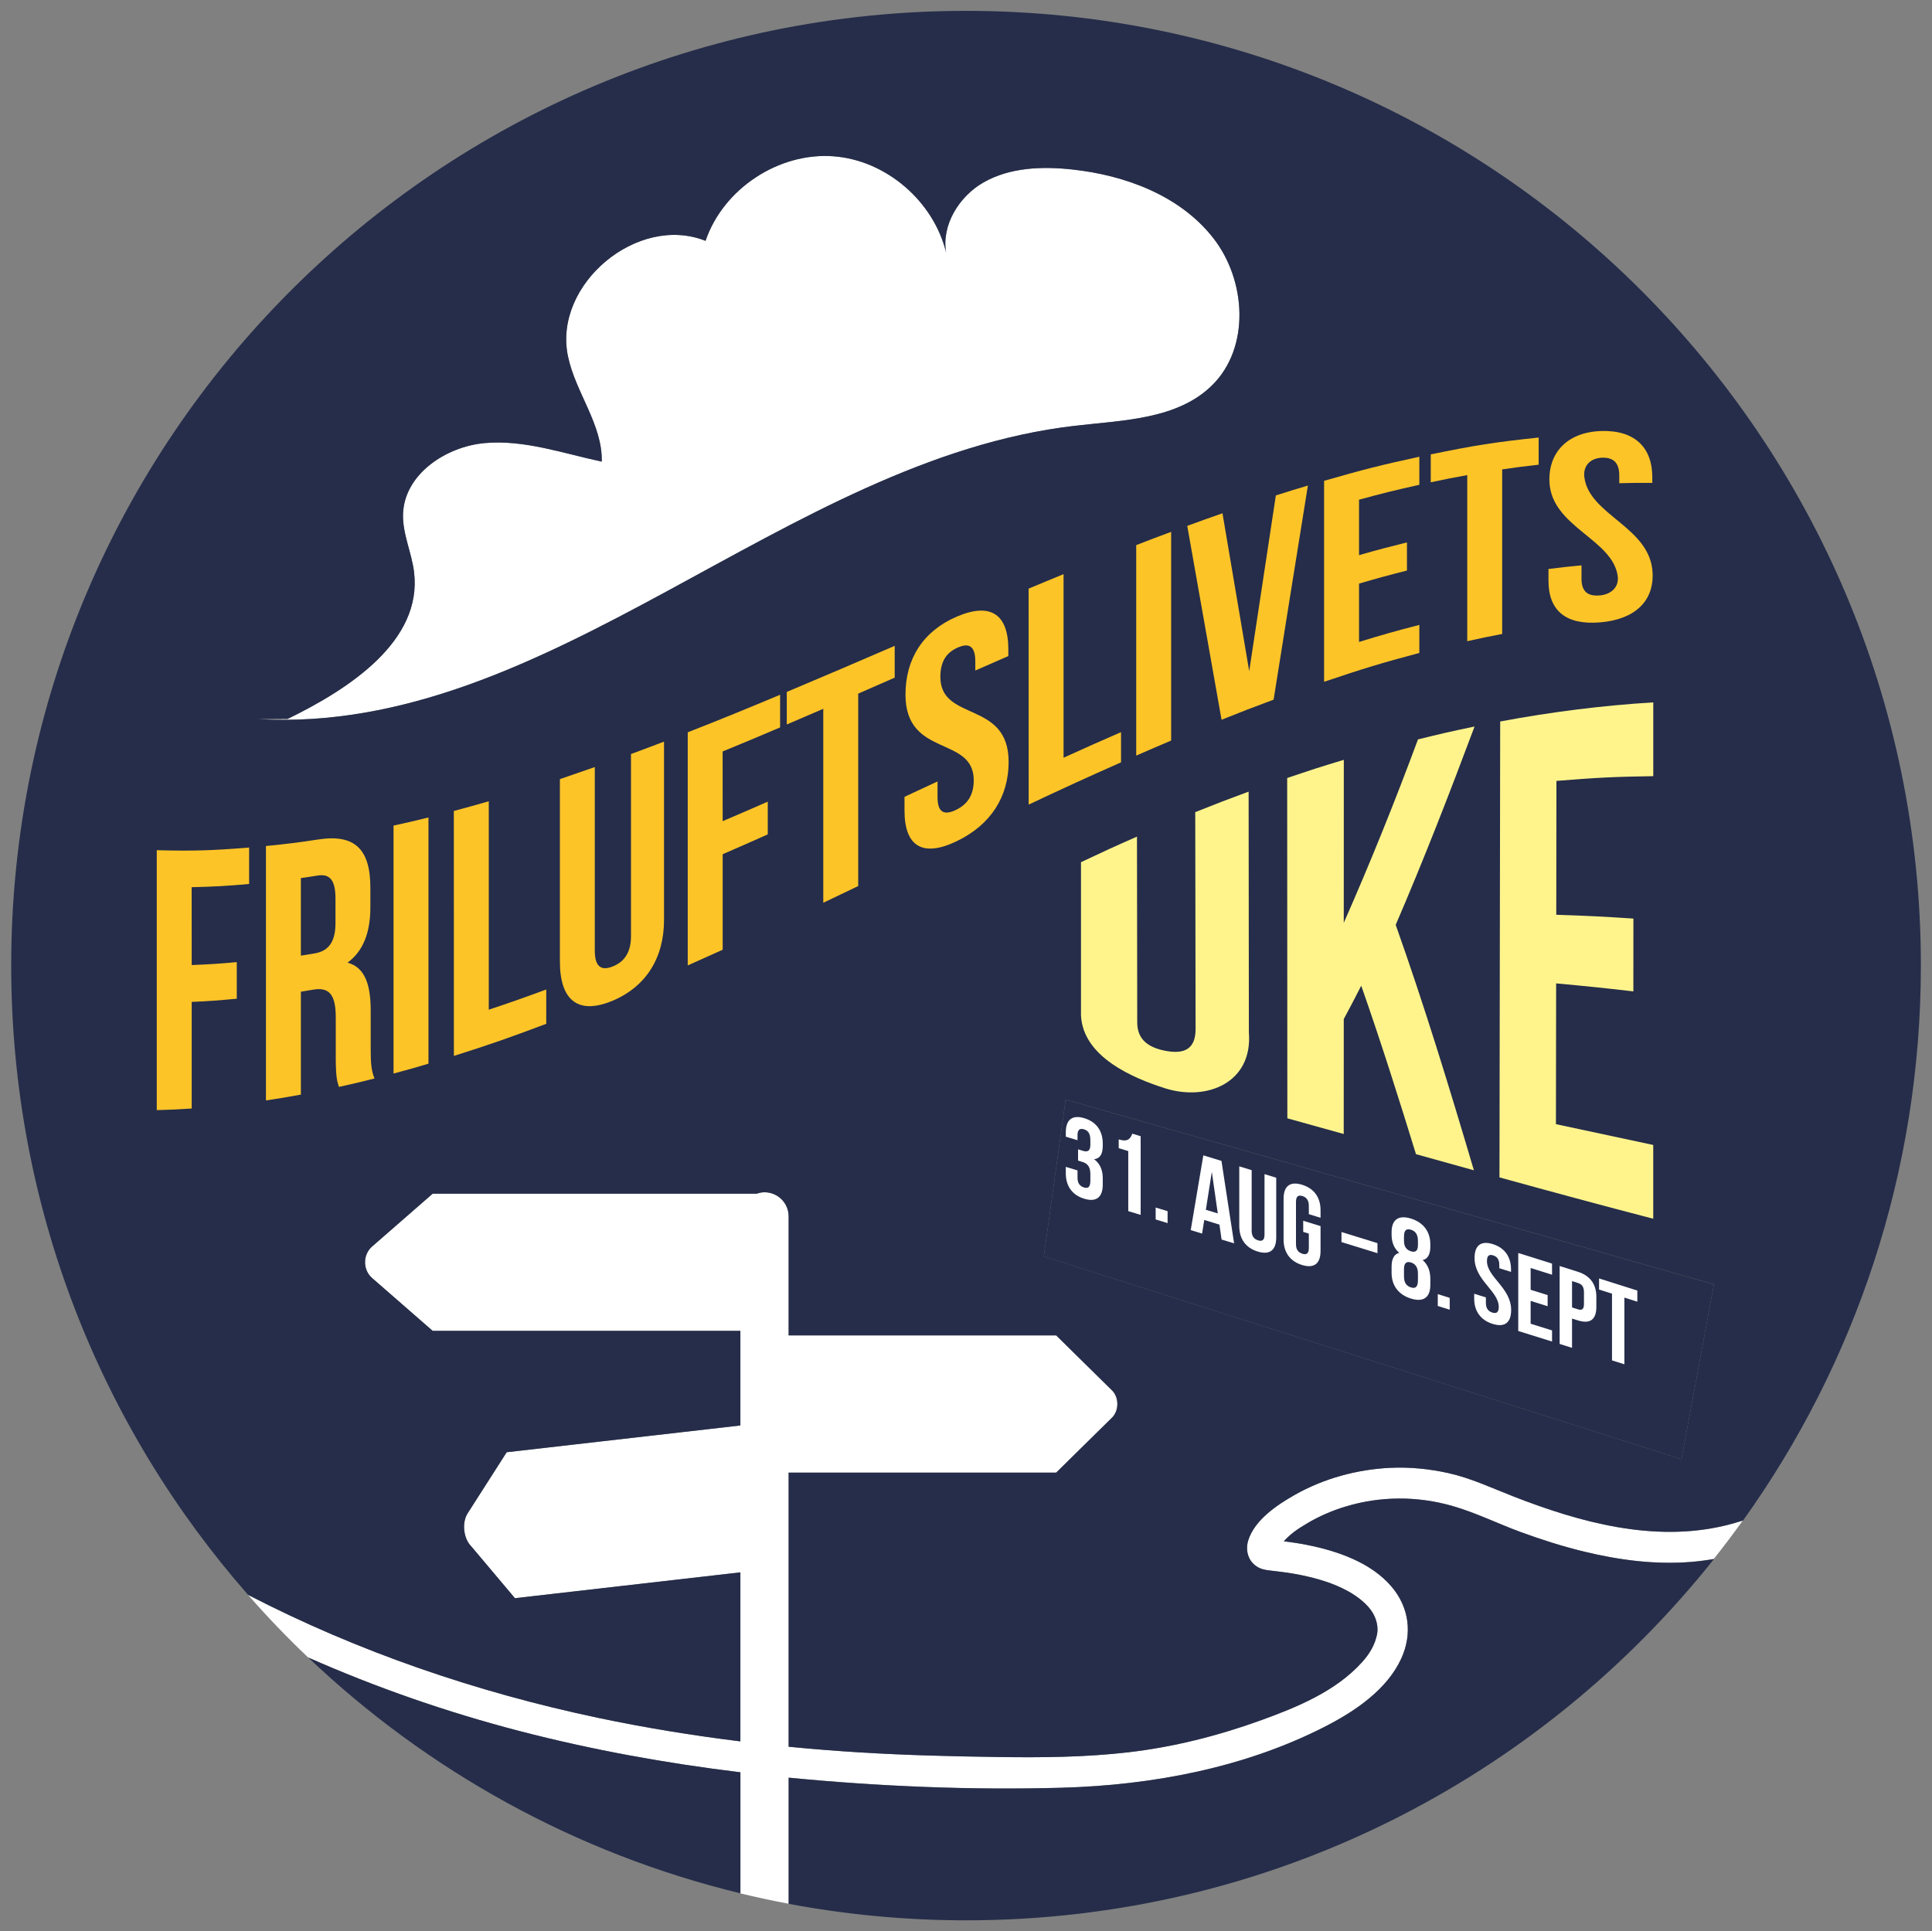 <?xml version="1.0" encoding="utf-8"?>
<!-- Generator: Adobe Illustrator 28.3.0, SVG Export Plug-In . SVG Version: 6.00 Build 0)  -->
<svg version="1.1" id="Layer_1" xmlns="http://www.w3.org/2000/svg" xmlns:xlink="http://www.w3.org/1999/xlink" x="0px" y="0px"
	 viewBox="0 0 456.86 456.7" style="enable-background:new 0 0 456.86 456.7;" xml:space="preserve">
<rect x="0" y="0" width="456.86" height="456.7" fill="#808080" stroke="none"/>
<style type="text/css">
	.st0{fill:#FDC428;}
	.st1{fill:#FFF48C;}
	.st2{fill:#FFFFFF;}
	.st3{fill:#252D4A;}
</style>
<g>
	<g>
		<path class="st0" d="M45.33,228.23c4.26-0.17,6.39-0.3,10.66-0.69c0,3.46,0,5.19,0,8.65c-4.26,0.41-6.39,0.57-10.66,0.76
			c0,10.08,0,15.12,0,25.21c-3.3,0.22-4.95,0.3-8.26,0.38c0-20.49,0-40.98,0-61.47c8.74,0.22,13.1,0.08,21.84-0.63
			c0,3.45,0,5.17,0,8.62c-5.43,0.48-8.15,0.63-13.59,0.76C45.33,217.19,45.33,220.87,45.33,228.23z"/>
		<path class="st0" d="M80.15,257.05c-0.45-1.42-0.75-2.29-0.75-7.13c0-3.73,0-5.59,0-9.32c0-5.51-1.65-7.2-5.4-6.54
			c-1.14,0.2-1.71,0.3-2.85,0.48c0,9.73,0,14.6,0,24.33c-3.3,0.61-4.95,0.88-8.26,1.38c0-20.06,0-40.11,0-60.17
			c4.98-0.49,7.48-0.8,12.46-1.56c8.56-1.29,12.23,2.32,12.23,11.41c0,1.85,0,2.78,0,4.63c0,6.06-1.73,10.41-5.4,13.11
			c4.13,1.1,5.48,5.22,5.48,11.37c0,3.64,0,5.45,0,9.09c0,2.86,0.07,4.95,0.9,6.93C85.2,255.91,83.52,256.31,80.15,257.05z
			 M71.15,207.66c0,7.34,0,11.01,0,18.35c1.29-0.2,1.94-0.31,3.23-0.53c3.08-0.52,4.95-2.42,4.95-7.16c0-2.34,0-3.51,0-5.85
			c0-4.24-1.28-5.87-4.2-5.41C73.54,207.32,72.74,207.44,71.15,207.66z"/>
		<path class="st0" d="M93.06,195.25c3.3-0.72,4.95-1.1,8.26-1.92c0,19.41,0,38.82,0,58.23c-3.3,0.98-4.95,1.45-8.26,2.33
			C93.06,234.34,93.06,214.79,93.06,195.25z"/>
		<path class="st0" d="M107.32,191.79c3.3-0.88,4.95-1.34,8.26-2.29c0,16.43,0,32.86,0,49.29c5.43-1.81,8.15-2.77,13.59-4.78
			c0,3.25,0,4.87,0,8.12c-8.74,3.29-13.1,4.83-21.84,7.59C107.32,230.41,107.32,211.1,107.32,191.79z"/>
		<path class="st0" d="M140.65,181.41c0,14.46,0,28.92,0,43.39c0,4.02,1.65,4.81,4.28,3.75c2.63-1.07,4.28-3.19,4.28-7.17
			c0-14.35,0-28.7,0-43.05c3.12-1.16,4.68-1.74,7.81-2.94c0,14.06,0,28.13,0,42.19c0,8.87-4.2,15.81-12.31,19.15
			c-8.11,3.34-12.31-0.27-12.31-9.33c0-14.38,0-28.76,0-43.14C135.69,183.14,137.34,182.57,140.65,181.41z"/>
		<path class="st0" d="M170.89,194.2c4.26-1.82,6.4-2.74,10.66-4.61c0,3.1,0,4.64,0,7.74c-4.26,1.9-6.4,2.84-10.66,4.69
			c0,9.04,0,13.55,0,22.59c-3.3,1.5-4.95,2.24-8.26,3.71c0-18.38,0-36.75,0-55.13c8.74-3.43,13.1-5.23,21.84-8.88
			c0,3.09,0,4.63,0,7.72c-5.43,2.31-8.15,3.46-13.59,5.69C170.89,184.31,170.89,187.6,170.89,194.2z"/>
		<path class="st0" d="M186.05,163.64c10.21-4.29,15.31-6.5,25.52-10.9c0,3.01,0,4.51,0,7.52c-3.45,1.51-5.18,2.27-8.63,3.78
			c0,15.17,0,30.34,0,45.51c-3.3,1.58-4.95,2.38-8.26,3.95c0-15.29,0-30.58,0-45.87c-3.45,1.49-5.18,2.24-8.63,3.71
			C186.05,168.26,186.05,166.72,186.05,163.64z"/>
		<path class="st0" d="M226.28,145.82c8.03-3.44,12.16-0.48,12.16,7.73c0,0.64,0,0.97,0,1.61c-3.12,1.36-4.68,2.05-7.81,3.42
			c0-0.86,0-1.29,0-2.14c0-3.69-1.5-4.45-4.13-3.3c-2.63,1.14-4.13,3.21-4.13,6.94c0,10.72,16.14,5.46,16.14,20.11
			c0,8.21-4.2,14.88-12.31,18.77c-8.11,3.89-12.31,1.12-12.31-7.28c0-1.29,0-1.94,0-3.23c3.12-1.46,4.68-2.18,7.81-3.64
			c0,1.49,0,2.24,0,3.73c0,3.72,1.65,4.28,4.28,3.04c2.63-1.24,4.28-3.35,4.28-7.04c0-10.64-16.14-5.27-16.14-20.28
			C214.12,155.85,218.25,149.26,226.28,145.82z"/>
		<path class="st0" d="M243.24,139.21c3.3-1.38,4.95-2.07,8.26-3.42c0,14.47,0,28.94,0,43.41c5.43-2.47,8.15-3.68,13.59-6.05
			c0,2.85,0,4.28,0,7.14c-8.74,3.87-13.1,5.89-21.84,9.99C243.24,173.25,243.24,156.23,243.24,139.21z"/>
		<path class="st0" d="M268.68,128.92c3.3-1.28,4.95-1.91,8.26-3.14c0,16.45,0,32.9,0,49.36c-3.3,1.4-4.95,2.11-8.26,3.56
			C268.68,162.1,268.68,145.51,268.68,128.92z"/>
		<path class="st0" d="M295.4,158.73c2.09-13.86,4.19-27.71,6.3-41.56c3.03-0.97,4.55-1.44,7.58-2.34
			c-2.73,16.88-5.42,33.76-8.11,50.64c-4.92,1.82-7.39,2.78-12.31,4.75c-2.72-15.28-5.42-30.57-8.11-45.85
			c3.33-1.22,5-1.82,8.33-2.98C291.19,133.83,293.29,146.28,295.4,158.73z"/>
		<path class="st0" d="M321.37,131.29c4.53-1.29,6.8-1.89,11.33-3.01c0,2.66,0,3.99,0,6.65c-4.53,1.15-6.8,1.77-11.33,3.09
			c0,5.52,0,8.28,0,13.8c5.7-1.75,8.56-2.56,14.26-4.03c0,2.65,0,3.98,0,6.63c-9.01,2.39-13.51,3.78-22.52,6.82
			c0-15.84,0-31.69,0-47.53c9.01-2.59,13.51-3.75,22.52-5.69c0,2.65,0,3.98,0,6.63c-5.7,1.27-8.56,1.98-14.26,3.52
			C321.37,123.42,321.37,126.04,321.37,131.29z"/>
		<path class="st0" d="M338.33,107.46c10.21-2.1,15.31-2.92,25.52-3.98c0,2.57,0,3.85,0,6.42c-3.45,0.38-5.18,0.6-8.63,1.11
			c0,12.97,0,25.95,0,38.92c-3.3,0.63-4.95,0.97-8.26,1.71c0-13.09,0-26.18,0-39.28c-3.45,0.62-5.18,0.96-8.63,1.7
			C338.33,111.42,338.33,110.1,338.33,107.46z"/>
		<path class="st0" d="M378.56,101.94c8.03-0.28,12.16,3.92,12.16,10.9c0,0.55,0,0.82,0,1.37c-3.12-0.03-4.68-0.02-7.81,0.07
			c0-0.73,0-1.09,0-1.82c0-3.14-1.5-4.32-4.13-4.21c-2.63,0.11-4.47,1.83-4.13,4.59c1.13,9.06,15.66,11.74,16.14,22.68
			c0.29,6.67-4.2,10.96-12.31,11.66c-8.11,0.71-12.31-2.67-12.31-9.85c0-1.1,0-1.65,0-2.76c3.12-0.4,4.68-0.57,7.81-0.86
			c0,1.27,0,1.91,0,3.18c0,3.18,1.65,4.14,4.28,3.93c2.63-0.21,4.64-1.88,4.28-4.58c-1.18-8.74-15.68-11.62-16.14-22.25
			C366.11,107.13,370.53,102.23,378.56,101.94z"/>
	</g>
</g>
<g>
	<g>
		<g>
			<path class="st1" d="M268.86,197.86c0.02,14.65,0.04,29.31,0.06,43.96c0.01,4.07,2.67,5.99,6.91,6.74
				c4.24,0.75,6.9-0.47,6.89-5.22c-0.03-17.09-0.05-34.18-0.08-51.27c5.04-2.02,7.57-2.99,12.62-4.85
				c0.02,18.97,0.04,37.94,0.06,56.91c0.97,11.94-9.92,16.39-19.84,13.24c-7.6-2.42-19.45-7.42-19.86-17.31c0-12.05,0-24.11,0-36.16
				C260.91,201.4,263.55,200.19,268.86,197.86z"/>
			<path class="st1" d="M321.89,233.12c-1.65,3.24-2.48,4.82-4.13,7.89c0,10.87,0,16.31-0.01,27.18c-5.33-1.49-8-2.23-13.33-3.71
				c-0.01-26.83-0.03-53.65-0.04-80.48c5.35-1.82,8.03-2.69,13.39-4.3c0,12.85-0.01,25.7-0.01,38.56
				c6.29-14.27,12.13-28.76,17.55-43.39c5.36-1.33,8.03-1.94,13.38-3.05c-5.9,15.77-11.99,31.45-18.65,46.91
				c6.8,19.14,12.73,38.57,18.49,58.04c-5.48-1.52-8.22-2.28-13.69-3.81C330.72,259.61,326.52,246.3,321.89,233.12z"/>
			<path class="st1" d="M368.01,216.34c7.31,0.24,10.96,0.42,18.24,0.9c0,6.89,0,10.33-0.01,17.22c-7.29-0.84-10.94-1.22-18.26-1.89
				c-0.02,11.1-0.03,22.19-0.05,33.29c9.21,1.96,13.81,2.95,23.01,4.92c0,6.98,0,10.47,0,17.45c-12.15-3.16-24.27-6.44-36.36-9.78
				c0.06-35.94,0.11-71.88,0.17-107.82c11.96-2.24,24.05-3.78,36.2-4.52c0,6.98,0,10.47,0,17.45c-9.12,0.13-13.7,0.36-22.9,1.12
				C368.04,195.23,368.03,205.78,368.01,216.34z"/>
		</g>
	</g>
</g>
<g>
	<path class="st2" d="M286.64,91.1c9.03-8.93,8.07-24.82,0.24-34.82c-7.83-10-20.73-14.84-33.36-16.2
		c-7.13-0.77-14.71-0.5-20.95,3.06c-5.8,3.31-9.97,10.12-8.85,16.59c-2.93-12.12-14.18-21.85-26.66-22.77
		c-12.96-0.95-26.03,7.7-30.23,20c-16.06-6.41-36.01,10.26-32.55,27.2c1.76,8.64,8.21,16.2,8.01,25.01
		c-9.15-1.95-18.26-5.2-27.58-4.39c-9.32,0.81-19.09,7.4-19.41,16.75c-0.16,4.69,2.05,9.14,2.61,13.8
		c1.95,16.24-15.19,27.54-29.9,34.69l-7.05,0.05c69.1,3.91,124.5-61.43,193.25-69.37C265.65,99.38,278.45,99.2,286.64,91.1z"/>
	<path class="st2" d="M412.17,359.59c-1.39,0.44-2.8,0.85-4.23,1.19c-16.87,4.05-34.33-0.73-50.13-6.9
		c-5.08-1.99-9.99-4.31-15.34-5.5c-4.51-1-9.18-1.46-13.8-1.24c-7.86,0.39-15.68,2.52-22.53,6.41c-4.13,2.34-9.43,5.89-10.96,10.69
		c-0.74,2.33-0.1,4.89,2.02,6.25c0.94,0.6,1.91,0.79,2.99,0.92c2.5,0.29,4.97,0.58,7.44,1.09c3.84,0.8,7.69,1.91,11.14,3.82
		c2.39,1.32,4.66,3.16,5.82,5.1c1.02,1.7,1.33,3.61,1.03,5.1c-0.51,2.46-1.68,4.5-3.49,6.52c-6.25,6.98-15.54,10.77-24.15,13.87
		c-10.04,3.62-20.46,6.26-31.07,7.49c-10.27,1.2-20.62,1.28-30.94,1.13c-10.87-0.16-21.75-0.43-32.61-1.09
		c-5.63-0.35-11.26-0.8-16.88-1.34v-64.83h63.27l13.22-13.02c1.66-1.63,1.66-4.78,0-6.41l-13.22-13.02h-63.27v-28.15
		c0-3.15-2.55-5.7-5.7-5.7c-0.64,0-1.25,0.13-1.83,0.33h-76.64l-14.33,12.5c-2.22,1.94-2.22,5.51,0,7.45l14.33,12.5h72.76v22.37
		l-55.26,6.33l-9.23,14.44c-1.43,2.24-1,6.01,0.9,7.87l10.28,12.21l53.31-6.11v39.97c-11.3-1.4-22.54-3.22-33.68-5.57
		c-28.76-6.07-56.72-15.62-82.74-29.08c4.52,5.15,9.26,10.11,14.23,14.82c16.13,7.13,32.86,12.94,50.01,17.4
		c17.14,4.45,34.6,7.61,52.18,9.75v28.63c3.76,0.91,7.58,1.73,11.41,2.45v-29.83c21.4,2.08,43.14,2.98,64.64,2.38
		c21.39-0.6,43.37-4.74,62.53-14.63c6.89-3.56,14.34-8.62,17.69-15.91c2.68-5.84,1.89-12.09-2.28-17
		c-4.9-5.77-12.94-8.49-20.13-9.91c-1.77-0.35-3.57-0.62-5.37-0.84c1.77-1.88,3.16-2.82,5.51-4.22c2.86-1.7,5.9-3.02,9.08-3.98
		c8.27-2.5,17.05-2.52,25.34-0.13c5.52,1.59,10.72,4.19,16.11,6.16c4.92,1.8,9.93,3.4,15.02,4.63c8.25,2,16.85,3.13,25.34,2.41
		c1.8-0.15,3.57-0.38,5.31-0.69c2.35-2.95,4.68-6.04,6.88-9.11C412.18,359.59,412.17,359.59,412.17,359.59
		C412.17,359.59,412.17,359.59,412.17,359.59z"/>
	<path class="st3" d="M175.08,411.83v-39.97l-53.31,6.11l-10.28-12.21c-1.9-1.86-2.33-5.63-0.9-7.87l9.23-14.44l55.26-6.33v-22.37
		h-72.76l-14.33-12.5c-2.22-1.94-2.22-5.51,0-7.45l14.33-12.5h76.64c0.58-0.2,1.19-0.33,1.83-0.33c3.15,0,5.7,2.55,5.7,5.7v28.15
		h63.27l13.22,13.02c1.66,1.63,1.66,4.78,0,6.41l-13.22,13.02h-63.27v64.83c5.62,0.55,11.24,1,16.88,1.34
		c10.86,0.67,21.73,0.94,32.61,1.09c10.32,0.15,20.67,0.07,30.94-1.13c10.61-1.24,21.03-3.87,31.07-7.49
		c8.61-3.11,17.9-6.89,24.15-13.87c1.81-2.02,2.98-4.06,3.49-6.52c0.31-1.49-0.01-3.4-1.03-5.1c-1.16-1.94-3.43-3.78-5.82-5.1
		c-3.45-1.91-7.29-3.02-11.14-3.82c-2.47-0.51-4.94-0.8-7.44-1.09c-1.08-0.13-2.06-0.32-2.99-0.92c-2.12-1.36-2.76-3.92-2.02-6.25
		c1.53-4.8,6.82-8.35,10.96-10.69c6.86-3.89,14.68-6.02,22.53-6.41c4.62-0.23,9.29,0.23,13.8,1.24c5.35,1.19,10.26,3.52,15.34,5.5
		c15.79,6.17,33.25,10.95,50.13,6.9c1.43-0.34,2.83-0.75,4.23-1.19c0,0,0-0.01,0.01-0.01c26.46-36.98,42.04-82.29,42.04-131.23
		c0-124.7-101.09-225.78-225.78-225.78S2.65,103.66,2.65,228.35c0,57.02,21.15,109.09,56.01,148.83
		c26.02,13.45,53.98,23.01,82.74,29.08C152.54,408.61,163.78,410.44,175.08,411.83z M397.62,345.09l-150.79-47.96l5.16-37.09
		l153.3,43.7L397.62,345.09z M60.97,170.07l7.05-0.05c14.71-7.15,31.85-18.46,29.9-34.69c-0.56-4.66-2.77-9.11-2.61-13.8
		c0.32-9.35,10.09-15.94,19.41-16.75c9.32-0.81,18.43,2.45,27.58,4.39c0.2-8.81-6.25-16.37-8.01-25.01
		c-3.46-16.94,16.5-33.61,32.55-27.2c4.19-12.3,17.26-20.95,30.23-20c12.47,0.91,23.72,10.64,26.66,22.77
		c-1.12-6.47,3.05-13.28,8.85-16.59c6.23-3.55,13.81-3.83,20.95-3.06c12.63,1.36,25.54,6.2,33.36,16.2
		c7.83,10,8.79,25.89-0.24,34.82c-8.18,8.09-20.99,8.27-32.42,9.59C185.47,108.63,130.07,173.97,60.97,170.07z"/>
	<path class="st3" d="M122.9,409.4c-17.15-4.46-33.89-10.27-50.01-17.4c28.15,26.76,63.2,46.32,102.2,55.77v-28.63
		C157.5,417.01,140.04,413.85,122.9,409.4z"/>
	<path class="st3" d="M374.64,366.97c-5.1-1.24-10.1-2.83-15.02-4.63c-5.39-1.98-10.59-4.57-16.11-6.16
		c-8.3-2.39-17.08-2.38-25.34,0.13c-3.19,0.96-6.22,2.28-9.08,3.98c-2.35,1.4-3.74,2.35-5.51,4.22c1.8,0.22,3.6,0.49,5.37,0.84
		c7.19,1.41,15.23,4.13,20.13,9.91c4.17,4.91,4.96,11.16,2.28,17c-3.34,7.29-10.8,12.35-17.69,15.91
		c-19.16,9.89-41.14,14.03-62.53,14.63c-21.49,0.6-43.24-0.3-64.64-2.38v29.83c13.59,2.55,27.61,3.9,41.94,3.9
		c71.65,0,135.5-33.38,176.86-85.44c-1.75,0.3-3.52,0.54-5.31,0.69C391.49,370.1,382.89,368.97,374.64,366.97z"/>
	<polygon class="st3" points="246.83,297.14 397.62,345.09 405.29,303.76 251.99,260.05 	"/>
</g>
<g>
	<g>
		<path class="st2" d="M257.84,269.67c0-1.68-0.59-2.31-1.52-2.59c-0.93-0.28-1.52,0.05-1.52,1.38v1.2l-2.77-0.84v-1.01
			c0-2.98,1.49-4.23,4.37-3.36c2.88,0.87,4.37,3.03,4.37,6.01v0.48c0,2-0.64,3.05-2.05,3.21c1.46,1.08,2.05,2.64,2.05,4.53v1.46
			c0,2.98-1.49,4.23-4.37,3.36c-2.88-0.87-4.37-3.02-4.37-6v-1.54l2.77,0.84v1.73c0,1.33,0.59,2.01,1.52,2.3
			c0.93,0.28,1.52,0.01,1.52-1.64v-1.46c0-1.73-0.59-2.55-1.92-2.95l-0.99-0.3v-2.66l1.15,0.35c1.09,0.33,1.76,0.05,1.76-1.44
			V269.67z"/>
		<path class="st2" d="M264.54,269.47c2.26,0.69,2.77-0.25,3.22-1.36l1.97,0.6v18.61l-2.93-0.89v-14.2l-2.26-0.69V269.47z"/>
		<path class="st2" d="M276.1,286.44v2.82l-2.82-0.86v-2.82L276.1,286.44z"/>
		<path class="st2" d="M291.83,294.05l-2.96-0.9l-0.51-3.53l-3.59-1.1l-0.51,3.22l-2.69-0.82l2.98-17.68l4.29,1.31L291.83,294.05z
			 M285.15,286.11l2.82,0.86l-1.41-9.83L285.15,286.11z"/>
		<path class="st2" d="M295.98,276.74v14.33c0,1.33,0.59,1.98,1.52,2.27c0.93,0.29,1.52-0.01,1.52-1.34v-14.32l2.77,0.85v14.13
			c0,2.97-1.49,4.21-4.37,3.33c-2.88-0.88-4.37-3.03-4.37-6.01v-14.14L295.98,276.74z"/>
		<path class="st2" d="M308.17,288.71l4.1,1.26v5.88c0,2.97-1.49,4.2-4.37,3.32c-2.88-0.88-4.37-3.04-4.37-6.01v-9.65
			c0-2.97,1.49-4.21,4.37-3.32c2.88,0.89,4.37,3.04,4.37,6.01v1.8l-2.77-0.85v-1.99c0-1.33-0.59-2.01-1.52-2.3
			c-0.93-0.29-1.52,0.04-1.52,1.36v10.02c0,1.33,0.59,1.98,1.52,2.27c0.93,0.29,1.52-0.01,1.52-1.34v-3.42l-1.33-0.41V288.71z"/>
		<path class="st2" d="M317.22,291.37l8.51,2.63v2.38l-8.51-2.63V291.37z"/>
		<path class="st2" d="M333.65,307.11c-2.96-0.91-4.58-3.11-4.58-6.07v-1.45c0-1.77,0.53-2.98,1.81-3.3
			c-1.22-1.04-1.81-2.47-1.81-4.29v-0.58c0-2.96,1.62-4.15,4.58-3.23c2.96,0.92,4.58,3.12,4.58,6.08v0.58
			c0,1.82-0.61,2.87-1.81,3.16c1.28,1.11,1.81,2.65,1.81,4.42v1.45C338.23,306.84,336.61,308.03,333.65,307.11z M332,293.46
			c0,1.48,0.69,2.17,1.65,2.47c0.93,0.29,1.65,0.04,1.65-1.44v-1.03c0-1.67-0.72-2.34-1.65-2.63c-0.93-0.29-1.65-0.06-1.65,1.6
			V293.46z M333.65,304.47c0.93,0.29,1.62,0.05,1.65-1.58v-1.72c0-1.45-0.61-2.28-1.65-2.6c-1.04-0.32-1.65,0.12-1.65,1.58v1.72
			C332,303.51,332.72,304.18,333.65,304.47z"/>
		<path class="st2" d="M342.81,306.94v2.8l-2.82-0.88v-2.8L342.81,306.94z"/>
		<path class="st2" d="M353,294.23c2.85,0.89,4.31,3.04,4.31,5.99v0.58l-2.77-0.87v-0.76c0-1.32-0.53-1.99-1.46-2.28
			c-0.93-0.29-1.46,0.04-1.46,1.36c0,3.8,5.72,6.3,5.72,11.57c0,2.95-1.49,4.18-4.37,3.28c-2.88-0.9-4.37-3.05-4.37-6v-1.13
			l2.77,0.86v1.32c0,1.32,0.59,1.98,1.52,2.27c0.93,0.29,1.52,0,1.52-1.32c0-3.8-5.72-6.3-5.72-11.58
			C348.69,294.57,350.16,293.34,353,294.23z"/>
		<path class="st2" d="M361.95,305.03l4.02,1.26v2.63l-4.02-1.26v5.4l5.06,1.58v2.63l-7.99-2.49v-18.45l7.99,2.51v2.63l-5.06-1.59
			V305.03z"/>
		<path class="st2" d="M377.49,306.7v2.39c0,2.95-1.44,4.1-4.37,3.18l-1.38-0.43v6.92l-2.93-0.92v-18.43l4.31,1.36
			C376.06,301.7,377.49,303.76,377.49,306.7z M371.74,302.97v6.24l1.38,0.44c0.93,0.29,1.44,0.03,1.44-1.28v-2.76
			c0-1.32-0.51-1.9-1.44-2.19L371.74,302.97z"/>
		<path class="st2" d="M378.13,302.35l9.05,2.87v2.63l-3.06-0.97v15.77l-2.93-0.92v-15.78l-3.06-0.97V302.35z"/>
	</g>
</g>
<g>
	<g>
		<path class="st0" d="M45.33,228.23c4.26-0.17,6.39-0.3,10.66-0.69c0,3.46,0,5.19,0,8.65c-4.26,0.41-6.39,0.57-10.66,0.76
			c0,10.08,0,15.12,0,25.21c-3.3,0.22-4.95,0.3-8.26,0.38c0-20.49,0-40.98,0-61.47c8.74,0.22,13.1,0.08,21.84-0.63
			c0,3.45,0,5.17,0,8.62c-5.43,0.48-8.15,0.63-13.59,0.76C45.33,217.19,45.33,220.87,45.33,228.23z"/>
		<path class="st0" d="M80.15,257.05c-0.45-1.42-0.75-2.29-0.75-7.13c0-3.73,0-5.59,0-9.32c0-5.51-1.65-7.2-5.4-6.54
			c-1.14,0.2-1.71,0.3-2.85,0.48c0,9.73,0,14.6,0,24.33c-3.3,0.61-4.95,0.88-8.26,1.38c0-20.06,0-40.11,0-60.17
			c4.98-0.49,7.48-0.8,12.46-1.56c8.56-1.29,12.23,2.32,12.23,11.41c0,1.85,0,2.78,0,4.63c0,6.06-1.73,10.41-5.4,13.11
			c4.13,1.1,5.48,5.22,5.48,11.37c0,3.64,0,5.45,0,9.09c0,2.86,0.07,4.95,0.9,6.93C85.2,255.91,83.52,256.31,80.15,257.05z
			 M71.15,207.66c0,7.34,0,11.01,0,18.35c1.29-0.2,1.94-0.31,3.23-0.53c3.08-0.52,4.95-2.42,4.95-7.16c0-2.34,0-3.51,0-5.85
			c0-4.24-1.28-5.87-4.2-5.41C73.54,207.32,72.74,207.44,71.15,207.66z"/>
		<path class="st0" d="M93.06,195.25c3.3-0.72,4.95-1.1,8.26-1.92c0,19.41,0,38.82,0,58.23c-3.3,0.98-4.95,1.45-8.26,2.33
			C93.06,234.34,93.06,214.79,93.06,195.25z"/>
		<path class="st0" d="M107.32,191.79c3.3-0.88,4.95-1.34,8.26-2.29c0,16.43,0,32.86,0,49.29c5.43-1.81,8.15-2.77,13.59-4.78
			c0,3.25,0,4.87,0,8.12c-8.74,3.29-13.1,4.83-21.84,7.59C107.32,230.41,107.32,211.1,107.32,191.79z"/>
		<path class="st0" d="M140.65,181.41c0,14.46,0,28.92,0,43.39c0,4.02,1.65,4.81,4.28,3.75c2.63-1.07,4.28-3.19,4.28-7.17
			c0-14.35,0-28.7,0-43.05c3.12-1.16,4.68-1.74,7.81-2.94c0,14.06,0,28.13,0,42.19c0,8.87-4.2,15.81-12.31,19.15
			c-8.11,3.34-12.31-0.27-12.31-9.33c0-14.38,0-28.76,0-43.14C135.69,183.14,137.34,182.57,140.65,181.41z"/>
		<path class="st0" d="M170.89,194.2c4.26-1.82,6.4-2.74,10.66-4.61c0,3.1,0,4.64,0,7.74c-4.26,1.9-6.4,2.84-10.66,4.69
			c0,9.04,0,13.55,0,22.59c-3.3,1.5-4.95,2.24-8.26,3.71c0-18.38,0-36.75,0-55.13c8.74-3.43,13.1-5.23,21.84-8.88
			c0,3.09,0,4.63,0,7.72c-5.43,2.31-8.15,3.46-13.59,5.69C170.89,184.31,170.89,187.6,170.89,194.2z"/>
		<path class="st0" d="M186.05,163.64c10.21-4.29,15.31-6.5,25.52-10.9c0,3.01,0,4.51,0,7.52c-3.45,1.51-5.18,2.27-8.63,3.78
			c0,15.17,0,30.34,0,45.51c-3.3,1.58-4.95,2.38-8.26,3.95c0-15.29,0-30.58,0-45.87c-3.45,1.49-5.18,2.24-8.63,3.71
			C186.05,168.26,186.05,166.72,186.05,163.64z"/>
		<path class="st0" d="M226.28,145.82c8.03-3.44,12.16-0.48,12.16,7.73c0,0.64,0,0.97,0,1.61c-3.12,1.36-4.68,2.05-7.81,3.42
			c0-0.86,0-1.29,0-2.14c0-3.69-1.5-4.45-4.13-3.3c-2.63,1.14-4.13,3.21-4.13,6.94c0,10.72,16.14,5.46,16.14,20.11
			c0,8.21-4.2,14.88-12.31,18.77c-8.11,3.89-12.31,1.12-12.31-7.28c0-1.29,0-1.94,0-3.23c3.12-1.46,4.68-2.18,7.81-3.64
			c0,1.49,0,2.24,0,3.73c0,3.72,1.65,4.28,4.28,3.04c2.63-1.24,4.28-3.35,4.28-7.04c0-10.64-16.14-5.27-16.14-20.28
			C214.12,155.85,218.25,149.26,226.28,145.82z"/>
		<path class="st0" d="M243.24,139.21c3.3-1.38,4.95-2.07,8.26-3.42c0,14.47,0,28.94,0,43.41c5.43-2.47,8.15-3.68,13.59-6.05
			c0,2.85,0,4.28,0,7.14c-8.74,3.87-13.1,5.89-21.84,9.99C243.24,173.25,243.24,156.23,243.24,139.21z"/>
		<path class="st0" d="M268.68,128.92c3.3-1.28,4.95-1.91,8.26-3.14c0,16.45,0,32.9,0,49.36c-3.3,1.4-4.95,2.11-8.26,3.56
			C268.68,162.1,268.68,145.51,268.68,128.92z"/>
		<path class="st0" d="M295.4,158.73c2.09-13.86,4.19-27.71,6.3-41.56c3.03-0.97,4.55-1.44,7.58-2.34
			c-2.73,16.88-5.42,33.76-8.11,50.64c-4.92,1.82-7.39,2.78-12.31,4.75c-2.72-15.28-5.42-30.57-8.11-45.85
			c3.33-1.22,5-1.82,8.33-2.98C291.19,133.83,293.29,146.28,295.4,158.73z"/>
		<path class="st0" d="M321.37,131.29c4.53-1.29,6.8-1.89,11.33-3.01c0,2.66,0,3.99,0,6.65c-4.53,1.15-6.8,1.77-11.33,3.09
			c0,5.52,0,8.28,0,13.8c5.7-1.75,8.56-2.56,14.26-4.03c0,2.65,0,3.98,0,6.63c-9.01,2.39-13.51,3.78-22.52,6.82
			c0-15.84,0-31.69,0-47.53c9.01-2.59,13.51-3.75,22.52-5.69c0,2.65,0,3.98,0,6.63c-5.7,1.27-8.56,1.98-14.26,3.52
			C321.37,123.42,321.37,126.04,321.37,131.29z"/>
		<path class="st0" d="M338.33,107.46c10.21-2.1,15.31-2.92,25.52-3.98c0,2.57,0,3.85,0,6.42c-3.45,0.38-5.18,0.6-8.63,1.11
			c0,12.97,0,25.95,0,38.92c-3.3,0.63-4.95,0.97-8.26,1.71c0-13.09,0-26.18,0-39.28c-3.45,0.62-5.18,0.96-8.63,1.7
			C338.33,111.42,338.33,110.1,338.33,107.46z"/>
		<path class="st0" d="M378.56,101.94c8.03-0.28,12.16,3.92,12.16,10.9c0,0.55,0,0.82,0,1.37c-3.12-0.03-4.68-0.02-7.81,0.07
			c0-0.73,0-1.09,0-1.82c0-3.14-1.5-4.32-4.13-4.21c-2.63,0.11-4.47,1.83-4.13,4.59c1.13,9.06,15.66,11.74,16.14,22.68
			c0.29,6.67-4.2,10.96-12.31,11.66c-8.11,0.71-12.31-2.67-12.31-9.85c0-1.1,0-1.65,0-2.76c3.12-0.4,4.68-0.57,7.81-0.86
			c0,1.27,0,1.91,0,3.18c0,3.18,1.65,4.14,4.28,3.93c2.63-0.21,4.64-1.88,4.28-4.58c-1.18-8.74-15.68-11.62-16.14-22.25
			C366.11,107.13,370.53,102.23,378.56,101.94z"/>
	</g>
</g>
<g>
	<g>
		<g>
			<path class="st1" d="M268.86,197.86c0.02,14.65,0.04,29.31,0.06,43.96c0.01,4.07,2.67,5.99,6.91,6.74
				c4.24,0.75,6.9-0.47,6.89-5.22c-0.03-17.09-0.05-34.18-0.08-51.27c5.04-2.02,7.57-2.99,12.62-4.85
				c0.02,18.97,0.04,37.94,0.06,56.91c0.97,11.94-9.92,16.39-19.84,13.24c-7.6-2.42-19.45-7.42-19.86-17.31c0-12.05,0-24.11,0-36.16
				C260.91,201.4,263.55,200.19,268.86,197.86z"/>
			<path class="st1" d="M321.89,233.12c-1.65,3.24-2.48,4.82-4.13,7.89c0,10.87,0,16.31-0.01,27.18c-5.33-1.49-8-2.23-13.33-3.71
				c-0.01-26.83-0.03-53.65-0.04-80.48c5.35-1.82,8.03-2.69,13.39-4.3c0,12.85-0.01,25.7-0.01,38.56
				c6.29-14.27,12.13-28.76,17.55-43.39c5.36-1.33,8.03-1.94,13.38-3.05c-5.9,15.77-11.99,31.45-18.65,46.91
				c6.8,19.14,12.73,38.57,18.49,58.04c-5.48-1.52-8.22-2.28-13.69-3.81C330.72,259.61,326.52,246.3,321.89,233.12z"/>
			<path class="st1" d="M368.01,216.34c7.31,0.24,10.96,0.42,18.24,0.9c0,6.89,0,10.33-0.01,17.22c-7.29-0.84-10.94-1.22-18.26-1.89
				c-0.02,11.1-0.03,22.19-0.05,33.29c9.21,1.96,13.81,2.95,23.01,4.92c0,6.98,0,10.47,0,17.45c-12.15-3.16-24.27-6.44-36.36-9.78
				c0.06-35.94,0.11-71.88,0.17-107.82c11.96-2.24,24.05-3.78,36.2-4.52c0,6.98,0,10.47,0,17.45c-9.12,0.13-13.7,0.36-22.9,1.12
				C368.04,195.23,368.03,205.78,368.01,216.34z"/>
		</g>
	</g>
</g>
</svg>
